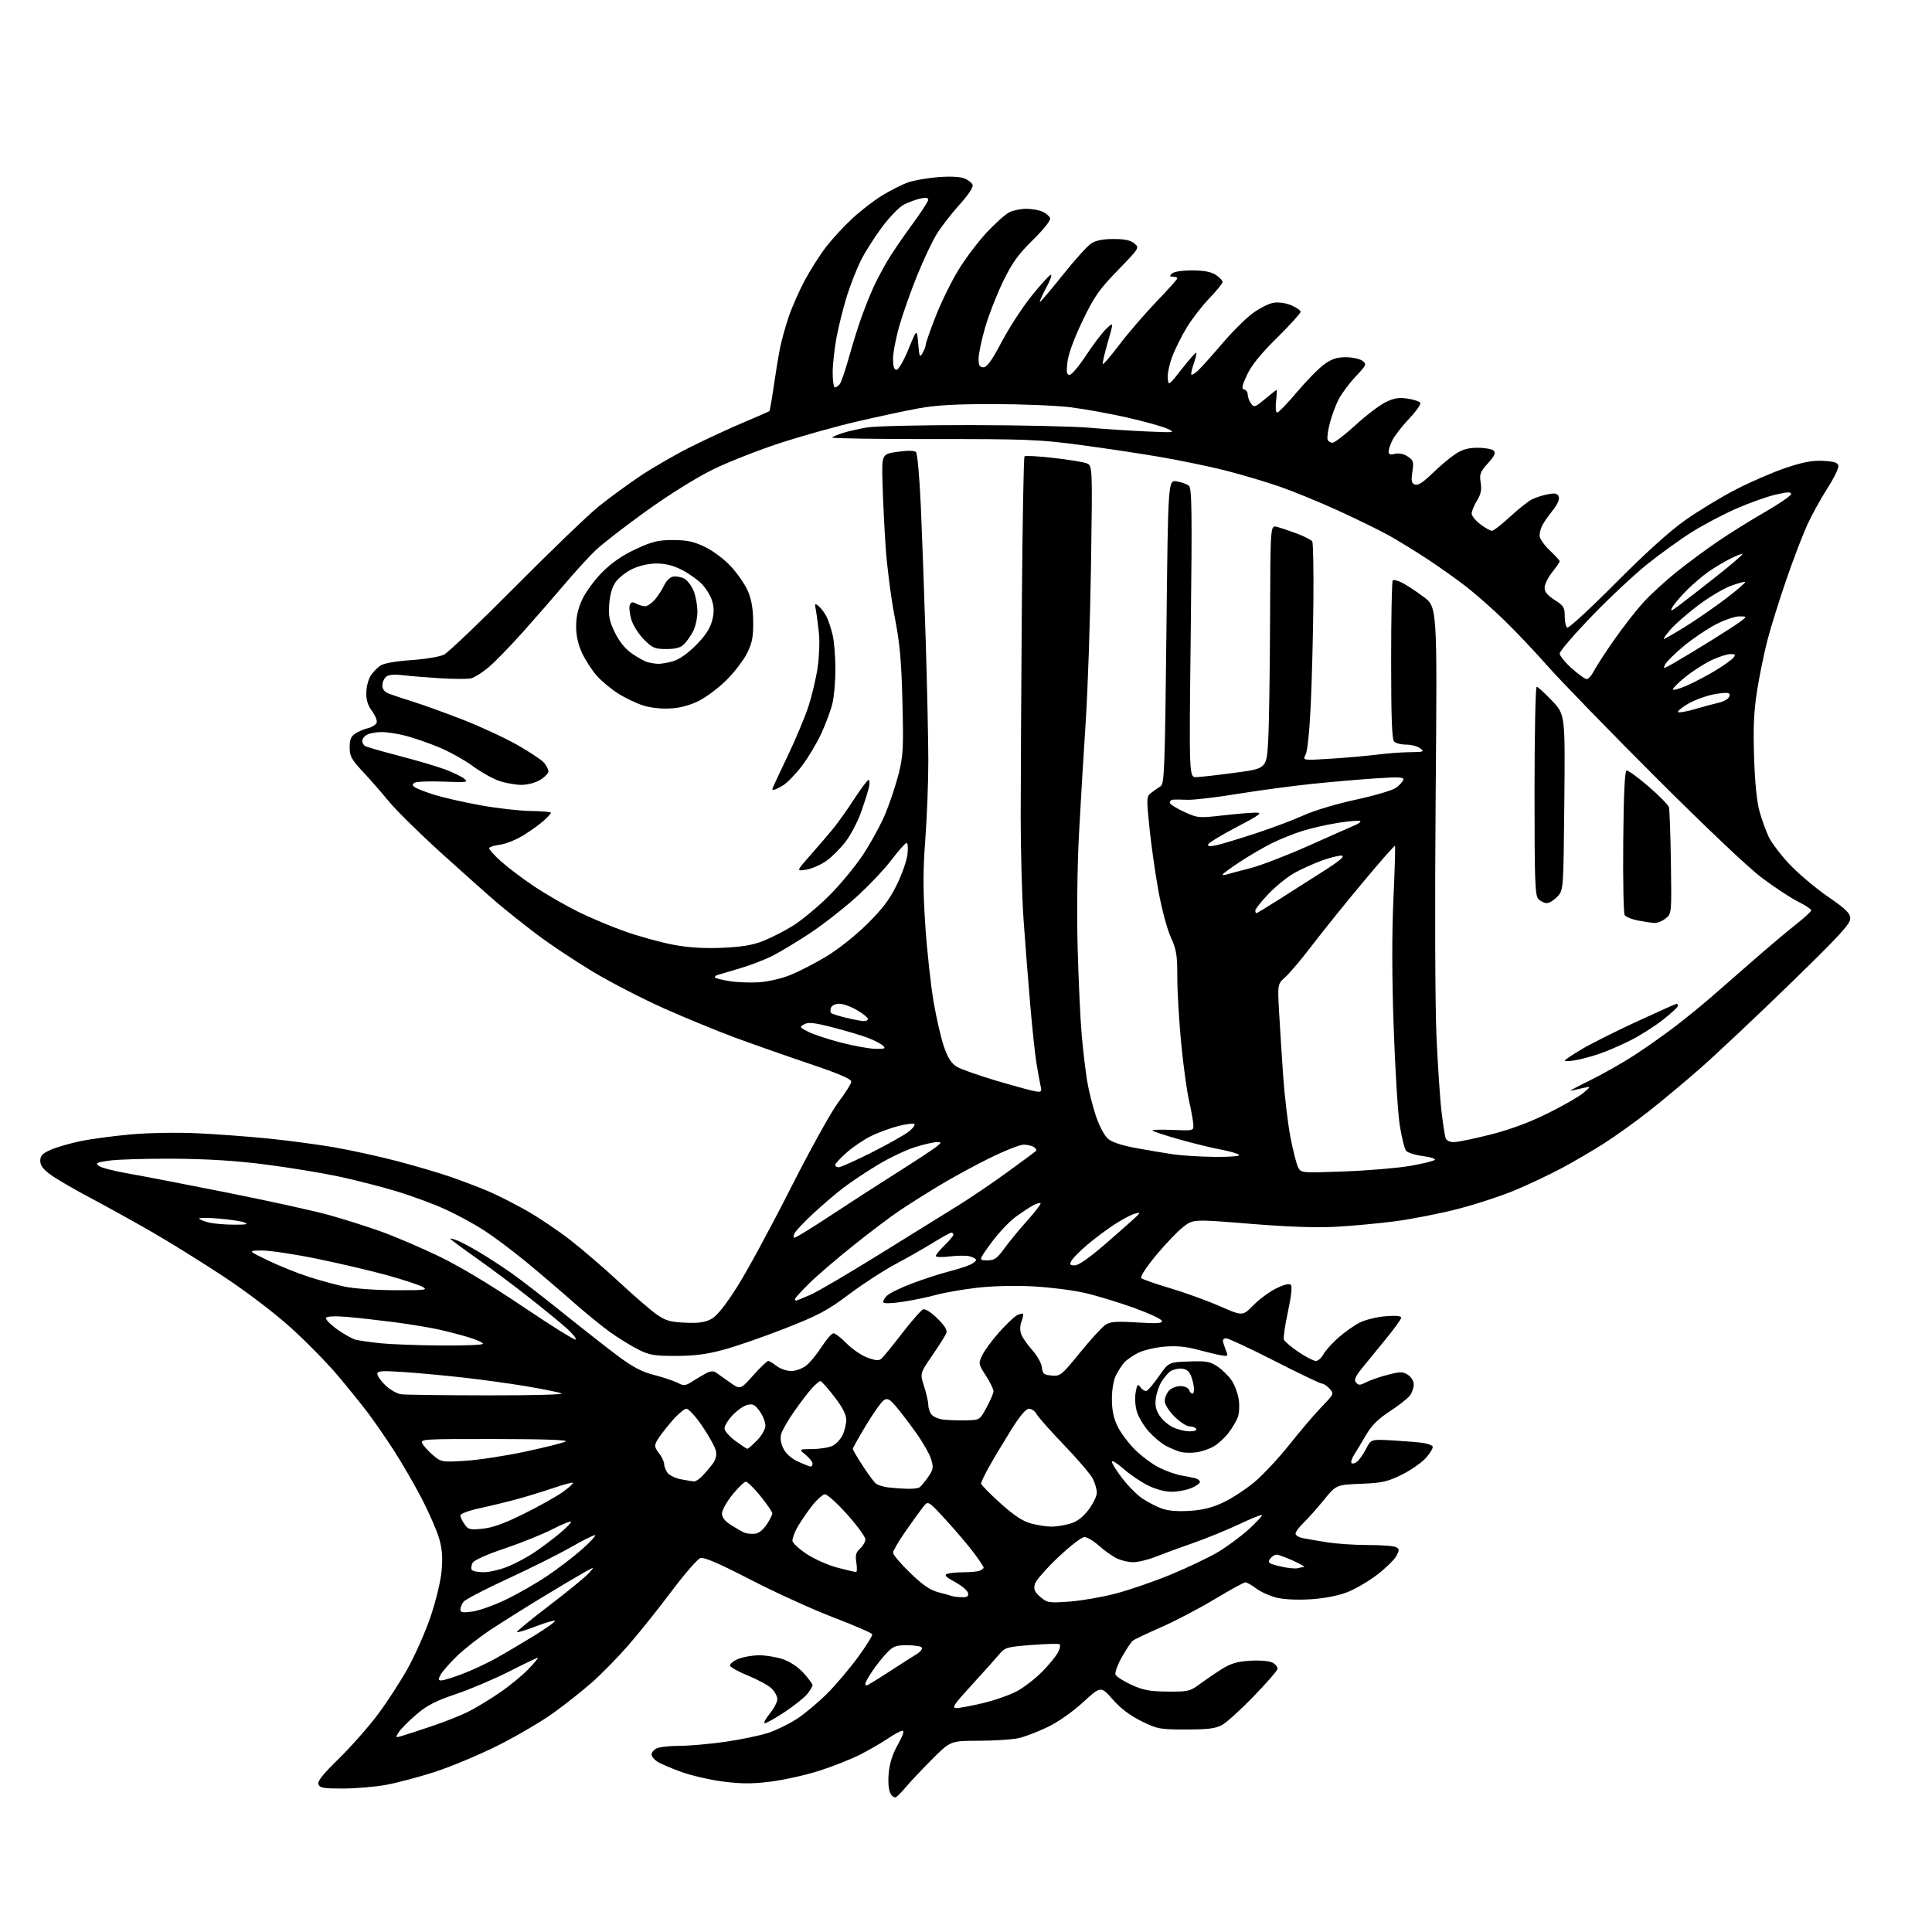 <?xml version="1.0" encoding="UTF-8" standalone="no"?>
<svg 
  version="1.1" 
  xmlns="http://www.w3.org/2000/svg" 
  xmlns:xlink="http://www.w3.org/1999/xlink" 
  xmlns:svg="http://www.w3.org/2000/svg"
  xmlns:rdf="http://www.w3.org/1999/02/22-rdf-syntax-ns#"
  xmlns:cc="http://creativecommons.org/ns#"
  xmlns:dc="http://purl.org/dc/elements/1.1/"
  viewBox="0 0 768 768"
  width="768"
  height="768"
>
<style>svg {background-color: white; }</style>"
<path stroke="none" fill="black" fill-rule="evenodd" d="M356.23,714.36C355.59,714.75 354.59,714.10 353.93,712.86C353.21,711.52 352.96,708.40 353.28,704.83C353.64,700.88 354.81,697.22 356.91,693.50C358.85,690.06 359.55,688.00 358.76,688.00C358.07,688.01 355.48,689.38 353.00,691.06C350.52,692.74 345.57,695.61 342.00,697.44C338.43,699.26 331.10,702.17 325.72,703.89C320.34,705.61 311.67,707.55 306.47,708.21C299.14,709.13 294.87,709.14 287.60,708.22C282.43,707.56 274.90,705.84 270.87,704.38C266.83,702.93 262.51,701.07 261.26,700.25C260.02,699.44 259.00,698.16 259.00,697.42C259.00,696.68 259.87,695.60 260.93,695.04C262.00,694.47 266.08,694.00 270.00,694.00C273.93,694.00 282.17,693.28 288.32,692.39C294.47,691.51 302.18,689.90 305.45,688.82C308.72,687.73 313.89,685.19 316.95,683.17C320.00,681.15 325.31,676.70 328.74,673.28C332.17,669.86 337.69,663.36 341.00,658.83C344.32,654.30 346.89,650.18 346.72,649.66C346.55,649.14 339.68,646.15 331.45,643.01C323.23,639.87 308.39,633.12 298.48,628.01C285.60,621.36 279.88,618.90 278.40,619.37C277.27,619.73 272.04,625.76 266.79,632.76C261.53,639.77 253.85,649.37 249.70,654.11C245.56,658.84 239.18,665.37 235.51,668.61C231.85,671.85 224.94,677.33 220.17,680.79C215.40,684.24 205.35,690.15 197.83,693.91C190.31,697.67 178.94,702.41 172.57,704.46C166.20,706.50 157.50,708.79 153.24,709.55C148.98,710.31 141.39,710.95 136.36,710.97C128.70,710.99 127.11,710.73 126.57,709.32C126.10,708.10 128.32,705.31 134.72,699.06C139.55,694.34 146.53,686.43 150.22,681.49C153.91,676.55 159.29,668.26 162.16,663.08C165.04,657.90 169.07,648.76 171.12,642.78C173.24,636.56 175.13,628.75 175.53,624.57C176.04,619.04 175.80,615.83 174.54,611.49C173.62,608.33 170.50,601.19 167.60,595.62C164.71,590.06 159.72,581.45 156.52,576.50C153.32,571.55 148.65,564.80 146.15,561.50C143.65,558.20 138.25,551.52 134.15,546.65C130.05,541.79 121.70,533.29 115.60,527.78C109.11,521.92 98.06,513.50 89.00,507.52C80.47,501.88 67.65,493.91 60.50,489.79C53.35,485.67 42.31,479.56 35.97,476.20C29.62,472.84 22.54,468.72 20.22,467.04C17.16,464.83 16.00,463.28 16.00,461.44C16.00,459.40 16.85,458.52 20.25,457.02C22.59,456.00 27.95,454.45 32.17,453.59C36.39,452.72 45.39,451.53 52.17,450.93C59.18,450.31 70.54,450.12 78.50,450.49C86.20,450.85 98.89,451.80 106.71,452.59C114.53,453.38 126.23,454.94 132.71,456.05C139.19,457.17 150.46,459.63 157.74,461.53C165.03,463.44 174.70,466.29 179.24,467.87C183.78,469.45 190.38,471.96 193.91,473.45C197.43,474.94 204.27,478.39 209.10,481.11C213.93,483.83 221.85,489.15 226.69,492.92C231.54,496.69 240.33,504.26 246.24,509.74C252.14,515.23 258.85,521.01 261.13,522.59C264.59,524.99 266.50,525.53 272.40,525.79C277.80,526.03 280.29,525.67 282.78,524.30C285.02,523.08 288.30,518.98 293.05,511.50C296.90,505.45 306.38,487.96 314.14,472.64C322.09,456.94 330.44,441.89 333.27,438.14C336.04,434.49 338.35,430.82 338.40,430.00C338.47,428.93 333.67,426.87 321.50,422.76C312.15,419.60 298.88,414.94 292.00,412.39C285.12,409.84 272.52,404.66 264.00,400.87C255.47,397.07 242.71,390.49 235.64,386.24C228.56,381.98 218.66,375.40 213.64,371.60C208.61,367.81 201.53,362.18 197.90,359.10C194.27,356.02 184.22,347.08 175.56,339.23C166.90,331.38 157.52,322.16 154.71,318.73C151.90,315.30 147.22,309.95 144.30,306.82C139.71,301.90 139.00,300.61 139.00,297.10C139.00,293.99 139.53,292.71 141.25,291.59C142.49,290.79 144.77,289.82 146.33,289.44C147.89,289.06 149.41,288.09 149.72,287.30C150.02,286.51 149.20,284.43 147.90,282.68C146.23,280.45 145.55,278.25 145.61,275.31C145.65,273.01 146.44,269.98 147.36,268.58C148.28,267.17 150.04,265.36 151.28,264.55C152.65,263.65 157.45,262.81 163.52,262.40C169.01,262.03 174.85,261.05 176.50,260.23C178.15,259.41 190.97,247.17 205.00,233.03C219.03,218.89 233.93,204.57 238.11,201.21C242.30,197.85 249.74,192.41 254.66,189.12C259.57,185.84 268.52,180.68 274.54,177.66C280.57,174.65 290.00,170.28 295.50,167.96C301.00,165.63 305.65,163.60 305.84,163.45C306.02,163.29 306.78,158.96 307.53,153.83C308.27,148.70 309.37,141.94 309.98,138.81C310.58,135.68 312.18,129.88 313.53,125.92C314.87,121.96 317.78,115.38 319.99,111.29C322.19,107.20 325.98,101.27 328.41,98.11C330.84,94.96 335.54,89.86 338.85,86.80C342.17,83.73 347.55,79.59 350.83,77.60C354.10,75.62 358.66,73.32 360.97,72.51C363.27,71.70 368.61,70.76 372.83,70.42C377.48,70.05 381.59,70.23 383.28,70.89C384.80,71.48 386.31,72.64 386.62,73.46C386.98,74.40 384.98,77.41 381.31,81.48C378.07,85.07 373.97,90.39 372.21,93.29C370.45,96.20 367.01,103.51 364.57,109.54C362.12,115.57 358.97,124.49 357.56,129.36C356.15,134.24 355.00,140.20 355.00,142.61C355.00,145.67 355.42,147.00 356.38,147.00C357.17,147.00 359.21,143.47 361.13,138.80C364.50,130.60 364.50,130.60 365.00,136.55C365.45,141.92 365.62,142.29 366.75,140.32C367.44,139.11 368.00,137.62 368.00,136.99C368.00,136.36 369.79,131.26 371.98,125.66C374.18,120.05 378.26,111.74 381.07,107.18C383.87,102.62 388.91,95.96 392.26,92.38C395.61,88.80 399.60,85.22 401.13,84.43C402.65,83.65 405.70,83.00 407.90,83.00C410.10,83.00 413.03,83.51 414.40,84.14C415.77,84.76 417.13,85.91 417.43,86.68C417.76,87.54 415.11,90.92 410.59,95.38C404.63,101.26 402.33,104.48 398.65,112.08C396.14,117.26 392.95,125.49 391.55,130.36C390.15,135.24 389.00,140.75 389.00,142.61C389.00,145.29 389.40,146.00 390.93,146.00C392.35,146.00 394.24,143.36 398.18,135.90C401.10,130.34 406.43,122.16 410.00,117.71C413.57,113.26 417.03,109.46 417.69,109.25C418.34,109.04 417.52,111.38 415.86,114.44C414.21,117.50 413.09,120.00 413.39,120.00C413.69,120.00 417.80,115.16 422.51,109.25C427.23,103.34 432.30,97.71 433.79,96.76C435.61,95.58 438.51,95.01 442.64,95.01C447.02,95.00 449.39,95.50 450.90,96.75C453.01,98.49 452.98,98.53 444.38,107.40C436.88,115.13 435.02,117.79 430.33,127.54C427.00,134.47 424.70,140.72 424.33,143.88C423.84,148.00 424.01,149.00 425.19,149.00C426.00,149.00 428.95,145.51 431.74,141.25C434.52,136.99 438.14,132.24 439.77,130.69C442.73,127.88 442.73,127.88 440.36,136.09C439.05,140.61 438.16,144.50 438.39,144.72C438.62,144.95 441.65,141.39 445.13,136.82C448.60,132.24 455.17,124.63 459.72,119.90C464.28,115.17 468.00,111.00 468.00,110.65C468.00,110.29 467.24,110.00 466.30,110.00C464.94,110.00 464.85,109.75 465.85,108.75C466.60,108.00 469.78,107.50 473.84,107.50C478.62,107.50 481.38,108.02 483.29,109.27C484.78,110.25 486.00,111.51 486.00,112.07C486.00,112.63 483.64,115.55 480.75,118.56C477.86,121.56 473.82,126.79 471.76,130.18C469.70,133.56 467.09,138.81 465.96,141.84C464.83,144.87 464.03,148.71 464.20,150.39C464.50,153.40 464.55,153.37 469.83,146.63C472.77,142.89 475.33,140.00 475.54,140.20C475.74,140.41 475.30,142.36 474.54,144.54C473.79,146.72 473.36,148.68 473.58,148.91C473.81,149.14 474.95,148.46 476.12,147.41C477.29,146.36 481.57,141.60 485.62,136.84C489.66,132.08 495.21,126.54 497.95,124.54C500.68,122.53 504.42,120.64 506.26,120.35C508.21,120.03 511.13,120.45 513.30,121.35C515.33,122.20 517.00,123.38 517.00,123.96C517.00,124.54 512.79,129.18 507.65,134.26C501.19,140.64 497.49,145.20 495.72,149.00C493.66,153.39 493.43,154.56 494.57,154.82C495.36,155.00 496.00,155.93 496.00,156.88C496.00,157.84 496.59,159.42 497.30,160.40C498.51,162.05 498.89,161.93 502.90,158.59C505.26,156.61 507.32,155.00 507.47,155.00C507.63,155.00 507.53,157.03 507.25,159.50C506.95,162.10 507.15,164.00 507.71,164.00C508.25,164.00 511.79,160.33 515.57,155.84C519.36,151.35 524.22,146.40 526.38,144.84C529.35,142.69 531.43,142.00 534.96,142.00C537.52,142.00 540.48,142.63 541.54,143.40C543.37,144.74 543.25,145.03 538.82,149.76C536.27,152.49 533.23,156.58 532.07,158.86C530.91,161.14 529.35,165.36 528.61,168.25C527.87,171.14 527.48,174.06 527.74,174.75C528.00,175.44 528.88,176.00 529.70,176.00C530.51,176.00 534.62,172.84 538.84,168.98C543.05,165.13 548.43,161.03 550.79,159.88C554.12,158.25 556.07,157.93 559.52,158.45C561.96,158.82 564.23,159.56 564.57,160.11C564.91,160.66 562.95,163.47 560.22,166.36C557.49,169.25 554.52,173.03 553.62,174.76C552.73,176.49 552.00,178.61 552.00,179.47C552.00,180.64 552.63,180.88 554.51,180.41C556.09,180.01 557.95,180.39 559.56,181.45C561.86,182.95 562.04,183.54 561.44,187.55C560.90,191.18 561.08,192.09 562.47,192.63C563.65,193.08 565.70,191.77 569.33,188.23C572.17,185.46 576.25,182.02 578.39,180.59C581.32,178.64 583.55,178.00 587.44,178.00C590.28,178.00 593.12,178.52 593.77,179.17C594.65,180.05 594.10,181.25 591.46,184.18C588.39,187.57 588.05,188.47 588.59,191.83C589.05,194.70 588.68,196.47 587.10,199.06C585.95,200.95 585.01,203.23 585.00,204.13C585.00,205.03 586.54,206.94 588.43,208.38C590.32,209.82 592.40,211.00 593.05,211.00C593.70,211.00 596.91,208.52 600.18,205.49C603.46,202.46 607.36,199.35 608.85,198.58C610.35,197.80 613.24,196.86 615.27,196.48C618.23,195.92 619.11,196.12 619.62,197.44C620.02,198.49 619.15,200.47 617.29,202.80C615.66,204.84 613.80,207.48 613.16,208.68C612.52,209.89 612.00,211.79 612.00,212.92C612.00,214.05 613.80,216.67 616.00,218.74C618.20,220.81 620.00,222.78 620.00,223.11C620.00,223.45 618.65,225.42 617.00,227.50C615.35,229.58 614.00,232.33 614.00,233.62C614.00,235.28 615.18,236.72 618.00,238.50C621.56,240.75 622.00,241.46 622.00,244.95C622.00,247.11 622.45,249.16 623.00,249.50C623.54,249.84 632.21,241.85 642.25,231.76C654.25,219.69 663.75,211.11 670.00,206.71C675.23,203.02 684.28,197.54 690.13,194.53C695.97,191.51 704.88,187.66 709.92,185.97C716.81,183.66 720.50,182.98 724.78,183.20C729.14,183.43 730.55,183.89 730.80,185.15C730.97,186.06 728.99,190.11 726.39,194.15C723.80,198.19 720.21,204.71 718.42,208.63C716.62,212.56 712.87,222.38 710.08,230.46C707.29,238.55 703.91,249.36 702.58,254.50C701.24,259.63 699.39,268.68 698.46,274.61C697.19,282.72 696.89,289.22 697.27,300.94C697.59,310.92 698.36,318.65 699.42,322.50C700.34,325.80 702.00,330.40 703.11,332.71C704.23,335.03 707.92,339.89 711.32,343.52C714.72,347.15 721.55,352.92 726.50,356.35C733.97,361.51 735.50,363.02 735.50,365.20C735.50,367.31 730.81,372.38 711.48,391.16C698.27,404.00 682.30,419.04 675.98,424.58C669.67,430.13 660.22,438.00 655.00,442.08C649.77,446.16 641.90,451.80 637.50,454.60C633.10,457.41 625.67,461.75 621.00,464.25C616.33,466.75 608.04,470.68 602.58,472.99C597.13,475.30 586.78,478.70 579.58,480.56C572.39,482.41 561.12,484.63 554.55,485.48C547.98,486.34 537.34,487.32 530.90,487.67C523.05,488.09 511.80,487.69 496.73,486.46C474.26,484.63 474.26,484.63 470.19,487.85C467.95,489.62 463.12,494.70 459.45,499.13C455.63,503.75 453.16,507.56 453.66,508.06C454.15,508.55 459.26,510.34 465.02,512.04C470.78,513.74 479.66,516.95 484.74,519.17C493.98,523.21 493.98,523.21 498.25,518.85C500.59,516.46 504.69,513.44 507.34,512.14C510.40,510.64 512.52,510.12 513.13,510.73C513.73,511.33 513.30,515.25 511.97,521.43C510.80,526.79 510.09,531.78 510.37,532.52C510.66,533.26 513.27,535.48 516.18,537.44C519.09,539.40 522.19,541.00 523.07,541.00C523.94,541.00 525.29,539.82 526.06,538.38C526.84,536.94 529.50,533.97 531.98,531.78C534.47,529.59 538.29,526.88 540.47,525.76C542.65,524.65 547.27,523.51 550.72,523.23C554.85,522.90 557.00,523.09 557.00,523.80C557.00,524.40 554.19,528.29 550.75,532.46C547.31,536.63 543.03,541.88 541.22,544.13C538.68,547.31 538.20,548.53 539.07,549.59C540.02,550.73 540.66,550.71 543.05,549.47C544.62,548.66 548.48,547.33 551.63,546.51C556.74,545.18 557.62,545.18 559.69,546.53C560.97,547.37 562.00,549.05 562.00,550.30C562.00,551.54 561.35,553.49 560.55,554.63C559.75,555.77 556.17,558.61 552.59,560.94C547.86,564.02 545.27,566.58 543.08,570.34C541.43,573.18 539.29,576.72 538.33,578.21C537.37,579.70 536.89,581.23 537.27,581.60C537.64,581.98 538.67,581.69 539.55,580.96C540.43,580.23 542.01,577.94 543.07,575.87C544.99,572.10 544.99,572.10 553.75,572.60C558.56,572.88 563.95,573.32 565.71,573.59C567.48,573.86 569.18,574.48 569.49,574.98C569.79,575.47 568.65,577.47 566.94,579.42C565.23,581.37 560.87,584.42 557.24,586.20C551.48,589.04 549.44,589.49 540.91,589.83C531.17,590.23 531.17,590.23 526.17,596.36C523.42,599.74 519.78,603.82 518.09,605.44C516.39,607.05 515.00,608.93 515.00,609.61C515.00,610.29 516.24,611.09 517.75,611.40C519.26,611.71 523.65,612.47 527.50,613.08C531.35,613.69 538.81,614.19 544.07,614.18C549.33,614.17 554.28,614.56 555.07,615.05C556.30,615.83 556.30,616.32 555.00,618.64C554.17,620.12 550.72,623.46 547.32,626.07C543.92,628.67 538.52,631.80 535.32,633.01C531.70,634.39 526.21,635.42 520.81,635.75C515.54,636.06 510.24,635.80 507.31,635.06C504.67,634.39 501.07,632.76 499.32,631.42C497.57,630.09 495.65,629.00 495.06,629.00C494.47,629.00 488.93,632.04 482.74,635.76C476.56,639.47 467.00,644.48 461.50,646.88C456.00,649.28 450.96,651.68 450.30,652.20C449.64,652.73 447.70,655.65 445.98,658.69C444.27,661.72 443.12,664.86 443.42,665.65C443.73,666.45 446.57,668.28 449.74,669.73C454.48,671.90 457.03,672.37 464.16,672.43C472.39,672.50 473.04,672.34 477.16,669.29C479.55,667.53 483.52,664.83 485.98,663.31C489.41,661.19 492.03,660.45 497.10,660.16C501.00,659.94 504.64,660.27 505.93,660.96C507.13,661.61 507.98,662.75 507.81,663.50C507.64,664.25 503.35,669.15 498.28,674.39C493.20,679.63 487.58,684.73 485.78,685.71C483.19,687.12 480.18,687.50 471.48,687.50C461.03,687.50 460.11,687.33 453.74,684.19C449.21,681.96 445.49,679.15 442.31,675.54C437.60,670.20 437.60,670.20 430.55,676.66C426.40,680.47 420.63,684.52 416.50,686.51C412.65,688.37 407.48,690.35 405.00,690.92C402.52,691.49 395.40,691.96 389.18,691.98C377.85,692.00 377.85,692.00 370.62,699.25C366.64,703.24 362.02,708.11 360.37,710.08C358.71,712.05 356.85,713.97 356.23,714.36zM159.78,690.05C161.28,689.62 166.66,687.86 171.74,686.15C176.82,684.44 183.34,681.85 186.24,680.38C189.13,678.92 194.65,675.58 198.50,672.96C202.35,670.34 207.51,666.13 209.96,663.60C212.41,661.07 214.13,659.00 213.77,659.00C213.41,659.00 208.24,661.47 202.27,664.50C196.30,667.52 186.82,671.54 181.19,673.44C173.20,676.13 169.77,677.89 165.56,681.49C162.59,684.03 159.46,687.17 158.61,688.47C157.08,690.80 157.10,690.83 159.78,690.05zM304.04,685.00C303.39,685.00 304.24,683.32 305.93,681.27C307.62,679.22 309.00,676.60 309.00,675.45C309.00,674.29 307.93,672.34 306.61,671.11C305.30,669.87 301.17,667.63 297.42,666.11C293.68,664.59 290.44,662.82 290.22,662.16C290.00,661.51 291.42,660.30 293.38,659.49C295.34,658.67 299.12,658.00 301.79,658.00C304.46,658.00 308.73,658.71 311.28,659.58C314.10,660.54 317.30,662.69 319.45,665.08C321.40,667.24 323.00,669.39 323.00,669.87C323.00,670.34 322.09,671.89 320.97,673.31C319.86,674.72 315.86,677.93 312.09,680.44C308.32,682.95 304.70,685.00 304.04,685.00zM380.18,678.99C381.46,678.99 386.28,678.08 390.90,676.97C395.53,675.86 401.57,673.73 404.34,672.23C407.10,670.73 411.58,667.26 414.28,664.52C416.98,661.78 419.82,658.32 420.59,656.83C421.36,655.33 421.63,653.89 421.18,653.61C420.73,653.33 415.70,653.46 410.00,653.91C400.25,654.66 399.51,654.88 397.22,657.60C395.89,659.20 390.99,664.66 386.33,669.75C379.10,677.65 378.20,679.00 380.18,678.99zM344.51,670.00C344.79,670.00 348.73,667.59 353.26,664.65C357.79,661.70 362.75,658.53 364.28,657.60C365.81,656.67 366.80,655.48 366.47,654.96C366.15,654.43 363.52,654.00 360.64,654.00C356.01,654.00 355.03,654.39 352.33,657.25C350.65,659.04 348.09,662.29 346.64,664.48C345.19,666.67 344.00,668.81 344.00,669.23C344.00,669.65 344.23,670.00 344.51,670.00zM175.44,668.00C176.27,668.00 179.99,666.86 183.70,665.46C187.41,664.06 193.39,661.29 196.98,659.29C200.56,657.30 207.47,653.22 212.32,650.23C217.16,647.24 220.90,644.57 220.62,644.29C220.34,644.01 216.91,645.00 213.00,646.50C209.09,648.00 205.70,649.03 205.47,648.80C205.23,648.57 211.00,643.83 218.27,638.28C225.55,632.72 232.62,626.94 234.00,625.42C236.50,622.66 236.50,622.66 232.00,625.18C229.53,626.56 222.10,630.97 215.50,634.98C208.90,638.99 199.76,644.73 195.19,647.74C190.62,650.75 184.51,655.52 181.61,658.35C178.71,661.18 175.80,664.51 175.13,665.75C174.13,667.62 174.18,668.00 175.44,668.00zM187.75,640.63C190.36,640.28 196.32,638.16 200.99,635.92C205.66,633.69 213.09,629.44 217.49,626.48C221.90,623.51 228.11,618.77 231.30,615.92C234.48,613.08 236.87,610.54 236.60,610.27C236.34,610.00 232.07,612.10 227.13,614.93C222.18,617.76 210.80,623.45 201.82,627.59C192.84,631.72 184.94,635.84 184.25,636.74C183.56,637.64 183.00,639.03 183.00,639.83C183.00,640.97 183.98,641.14 187.75,640.63zM424.96,636.67C429.66,636.34 437.93,634.92 443.35,633.51C448.77,632.11 458.67,628.70 465.35,625.94C472.03,623.18 480.50,619.14 484.16,616.97C487.82,614.80 493.35,610.70 496.44,607.88C499.54,605.05 501.87,602.53 501.62,602.28C501.37,602.03 497.32,603.65 492.62,605.89C487.93,608.12 479.68,611.48 474.29,613.37C468.91,615.25 462.12,617.74 459.21,618.90C456.31,620.05 452.35,621.00 450.41,621.00C448.48,621.00 445.46,620.26 443.70,619.36C441.94,618.46 438.81,616.21 436.75,614.36C434.68,612.51 432.13,611.00 431.06,611.00C430.00,611.00 425.27,614.65 420.56,619.12C415.84,623.58 411.69,628.39 411.34,629.79C410.83,631.81 411.30,632.86 413.56,634.81C416.27,637.13 416.90,637.24 424.96,636.67zM382.32,634.92C384.49,634.98 385.07,634.60 384.81,633.25C384.63,632.29 382.30,630.33 379.65,628.89C375.98,626.91 375.22,626.13 376.49,625.64C377.41,625.29 380.34,625.00 383.00,625.00C385.66,625.00 388.55,624.73 389.42,624.39C390.29,624.06 391.00,623.48 391.00,623.12C391.00,622.75 389.22,620.08 387.05,617.19C384.88,614.30 379.92,608.46 376.02,604.22C368.95,596.50 368.95,596.50 366.98,599.00C365.89,600.38 362.75,604.72 360.00,608.66C357.25,612.60 355.00,616.47 355.00,617.25C355.00,618.03 358.06,621.63 361.81,625.25C366.87,630.13 369.76,632.11 373.06,632.96C375.50,633.59 377.95,634.27 378.50,634.47C379.05,634.68 380.77,634.88 382.32,634.92zM192.31,624.98C194.61,624.96 198.99,623.93 202.02,622.68C205.06,621.43 209.79,618.89 212.52,617.03C215.26,615.18 219.64,611.89 222.25,609.74C224.86,607.58 227.00,605.43 227.00,604.96C227.00,604.49 223.69,605.80 219.64,607.87C215.59,609.94 207.00,613.40 200.55,615.57C193.37,617.97 188.45,620.19 187.87,621.27C187.34,622.24 187.18,623.48 187.51,624.02C187.85,624.56 190.00,624.99 192.31,624.98zM340.26,624.94C340.68,624.97 340.75,623.31 340.42,621.24C339.94,618.21 340.23,617.10 341.91,615.58C343.06,614.54 344.00,612.88 344.00,611.90C344.00,610.91 340.76,606.48 336.80,602.05C332.84,597.62 328.85,594.00 327.92,594.00C327.00,594.00 324.45,596.37 322.27,599.26C320.09,602.15 317.56,605.95 316.65,607.71C315.74,609.46 315.00,611.59 315.00,612.44C315.00,613.29 317.52,615.65 320.60,617.70C323.68,619.74 329.19,622.19 332.85,623.15C336.51,624.10 339.84,624.91 340.26,624.94zM515.83,623.39C516.56,623.17 517.69,622.97 518.33,622.94C518.97,622.91 517.08,621.79 514.12,620.44C511.16,619.10 508.18,618.00 507.49,618.00C506.81,618.00 505.72,618.63 505.07,619.41C504.29,620.36 504.24,621.03 504.94,621.46C505.50,621.81 507.89,622.48 510.23,622.94C512.58,623.40 515.10,623.60 515.83,623.39zM299.97,609.69C301.53,609.57 303.27,608.25 304.72,606.10C305.97,604.23 307.00,602.21 307.00,601.60C306.99,601.00 304.89,597.91 302.32,594.75C299.76,591.59 297.14,589.00 296.50,589.00C295.87,589.00 293.47,591.31 291.18,594.13C288.88,596.96 287.00,600.33 287.00,601.62C287.00,603.26 288.15,604.70 290.75,606.33C292.81,607.63 295.18,608.96 296.00,609.29C296.82,609.62 298.61,609.80 299.97,609.69zM191.89,607.68C195.90,607.27 200.64,605.54 208.50,601.63C214.55,598.62 221.45,594.74 223.84,593.01C226.23,591.27 228.00,589.66 227.76,589.43C227.53,589.20 224.06,590.12 220.05,591.48C216.04,592.85 209.55,594.84 205.63,595.91C201.71,596.98 195.01,598.61 190.75,599.53C186.42,600.46 183.00,601.72 183.00,602.38C183.00,603.03 183.74,604.61 184.64,605.90C186.13,608.03 186.81,608.20 191.89,607.68zM418.00,606.86C419.93,606.85 423.28,606.31 425.47,605.65C428.19,604.83 430.46,603.11 432.72,600.15C434.52,597.78 436.00,594.73 436.00,593.37C436.00,592.01 435.26,589.48 434.37,587.74C433.47,586.00 428.34,580.01 422.97,574.42C417.60,568.83 412.70,563.30 412.07,562.13C411.44,560.96 410.09,560.00 409.05,560.00C407.78,560.00 405.44,562.80 401.73,568.75C398.74,573.56 394.87,580.03 393.14,583.12C391.41,586.21 390.00,589.18 390.00,589.70C390.00,590.23 393.43,593.75 397.63,597.52C403.14,602.47 406.55,604.72 409.88,605.62C412.42,606.30 416.07,606.86 418.00,606.86zM472.79,600.60C478.09,600.27 481.79,599.35 486.29,597.23C489.71,595.62 495.29,591.97 498.71,589.10C502.12,586.24 508.38,579.53 512.61,574.20C516.85,568.86 522.57,562.15 525.34,559.28C530.28,554.16 530.34,554.03 528.53,552.03C527.52,550.91 526.15,550.00 525.49,550.00C524.84,550.00 516.36,545.95 506.66,541.00C496.97,536.05 488.30,532.00 487.40,532.00C486.32,532.00 485.94,532.59 486.27,533.75C486.55,534.71 487.12,536.35 487.55,537.39C488.22,539.04 487.95,539.21 485.41,538.77C483.81,538.49 479.57,537.47 476.00,536.51C471.40,535.27 467.55,534.92 462.84,535.31C459.18,535.62 454.45,536.75 452.34,537.83C450.23,538.91 447.77,540.62 446.87,541.64C445.97,542.66 444.51,544.94 443.62,546.70C442.64,548.63 442.00,552.37 442.00,556.13C442.00,560.52 442.66,563.72 444.21,566.93C445.42,569.45 448.51,573.60 451.08,576.17C453.64,578.73 457.96,581.96 460.67,583.34C463.39,584.71 467.39,586.14 469.56,586.51C471.72,586.87 474.29,587.39 475.25,587.65C476.21,587.92 477.00,588.58 477.00,589.12C477.00,589.66 475.44,590.75 473.53,591.55C471.62,592.35 468.11,593.00 465.73,593.00C463.09,593.00 459.40,592.01 456.29,590.46C453.48,589.06 449.11,586.09 446.59,583.87C444.07,581.65 442.00,580.39 442.00,581.07C442.00,581.76 443.90,584.78 446.23,587.79C448.55,590.81 452.13,594.38 454.18,595.74C456.23,597.09 459.61,598.84 461.70,599.62C464.23,600.57 467.93,600.89 472.79,600.60zM360.50,591.82C362.70,591.90 364.97,591.64 365.55,591.23C366.12,590.83 367.65,589.00 368.93,587.16C371.01,584.19 371.14,583.41 370.14,580.08C369.53,578.03 366.79,573.23 364.06,569.42C361.33,565.62 357.74,560.92 356.10,559.00C353.66,556.15 352.78,555.70 351.39,556.56C350.44,557.14 347.27,561.59 344.33,566.45C341.40,571.32 339.00,575.59 339.00,575.95C339.00,576.31 340.75,579.29 342.89,582.59C345.03,585.88 347.39,589.08 348.14,589.70C348.89,590.33 351.08,591.03 353.00,591.26C354.93,591.49 358.30,591.75 360.50,591.82zM275.80,588.89C276.51,588.95 278.08,587.94 279.30,586.64C280.51,585.35 282.31,583.21 283.31,581.89C284.45,580.38 284.93,578.53 284.61,576.86C284.33,575.41 281.94,571.03 279.30,567.11C276.64,563.17 273.77,560.00 272.87,560.00C271.98,560.00 269.23,562.36 266.78,565.25C264.32,568.14 261.77,571.53 261.10,572.78C260.09,574.70 260.22,575.46 261.95,577.66C263.08,579.10 264.00,581.02 264.00,581.94C264.00,582.86 264.60,584.44 265.33,585.44C266.06,586.44 268.43,587.60 270.58,588.02C272.74,588.43 275.08,588.82 275.80,588.89zM322.25,582.98C322.66,582.99 323.00,582.45 323.00,581.79C323.00,581.12 321.76,579.56 320.25,578.32C317.50,576.07 317.50,576.07 323.00,576.02C326.02,575.99 329.62,575.40 331.00,574.71C332.38,574.01 334.15,572.10 334.94,570.47C335.73,568.84 336.38,566.12 336.39,564.43C336.40,562.30 334.96,559.49 331.64,555.18C329.02,551.78 326.54,549.00 326.13,549.00C325.71,549.00 324.23,550.24 322.84,551.75C321.44,553.26 318.24,557.43 315.73,561.02C313.21,564.60 310.86,568.72 310.50,570.16C310.08,571.81 310.45,573.97 311.48,575.97C312.51,577.95 314.72,579.88 317.32,581.06C319.62,582.10 321.84,582.97 322.25,582.98zM184.99,580.69C190.22,580.37 200.97,578.72 208.87,577.03C216.78,575.34 223.98,573.53 224.87,573.01C225.93,572.39 216.04,572.05 196.71,572.03C167.80,572.00 166.96,572.06 167.94,573.89C168.50,574.93 170.42,577.02 172.22,578.53C175.41,581.21 175.69,581.26 184.99,580.69zM475.50,577.33C473.30,577.63 470.37,577.52 468.99,577.09C467.61,576.66 465.11,575.59 463.42,574.72C461.73,573.84 458.72,571.33 456.73,569.13C454.74,566.93 452.58,563.34 451.93,561.16C451.25,558.89 451.04,555.61 451.44,553.49C452.05,550.20 452.27,549.98 453.40,551.53C454.10,552.49 455.18,553.10 455.79,552.89C456.40,552.67 458.63,550.02 460.74,547.00C464.57,541.50 464.57,541.50 472.58,541.21C479.58,540.96 481.03,541.22 484.02,543.24C485.91,544.51 488.42,546.99 489.61,548.75C490.79,550.51 492.06,553.91 492.42,556.31C492.78,558.71 492.61,561.90 492.04,563.41C491.46,564.91 489.83,567.67 488.39,569.55C486.96,571.43 484.37,573.83 482.64,574.88C480.91,575.93 477.70,577.03 475.50,577.33zM297.05,575.92C297.36,575.96 299.10,574.46 300.93,572.57C302.89,570.55 304.25,568.12 304.25,566.65C304.25,565.28 303.24,562.74 302.00,561.00C300.15,558.41 299.29,557.95 297.13,558.46C295.68,558.79 293.04,560.62 291.25,562.52C289.46,564.42 288.00,566.79 288.00,567.80C288.00,568.80 289.91,571.02 292.25,572.73C294.59,574.44 296.75,575.87 297.05,575.92zM472.81,568.98C474.77,568.99 475.87,568.59 475.50,568.00C475.16,567.45 473.96,567.00 472.82,567.00C471.69,567.00 469.02,565.25 466.88,563.12C464.63,560.87 463.00,558.27 463.00,556.95C463.00,555.69 463.74,553.83 464.65,552.83C465.57,551.82 467.60,551.00 469.19,551.00C470.82,551.00 472.31,551.65 472.64,552.50C472.95,553.33 473.59,554.00 474.06,554.00C474.52,554.00 474.74,552.69 474.54,551.09C474.33,549.49 473.67,547.24 473.05,546.09C472.33,544.74 470.97,544.01 469.21,544.03C467.72,544.05 465.82,544.61 464.99,545.28C464.15,545.95 462.70,547.71 461.76,549.18C460.82,550.65 459.79,553.58 459.48,555.68C459.06,558.46 459.43,560.33 460.83,562.56C461.88,564.25 464.26,566.37 466.12,567.29C467.98,568.21 470.99,568.96 472.81,568.98zM383.98,564.61C389.46,564.50 389.46,564.50 392.17,559.50C393.67,556.75 394.91,553.86 394.94,553.09C394.97,552.31 393.62,549.52 391.93,546.89C388.92,542.20 388.89,542.03 390.47,538.70C391.36,536.84 394.36,532.76 397.13,529.64C399.91,526.52 403.08,523.49 404.18,522.90C405.27,522.32 406.37,522.04 406.61,522.28C406.86,522.52 406.60,523.91 406.05,525.36C405.42,527.03 405.39,528.90 405.98,530.45C406.49,531.79 408.47,534.62 410.37,536.72C412.27,538.83 413.98,541.89 414.16,543.52C414.46,546.14 414.93,546.54 418.09,546.80C421.52,547.09 422.00,546.70 429.34,537.66C433.56,532.47 438.10,527.51 439.42,526.65C441.38,525.36 443.67,525.19 452.05,525.70C460.20,526.19 462.19,526.06 461.84,525.02C461.60,524.30 456.48,521.95 450.45,519.78C444.43,517.62 435.68,514.97 431.00,513.91C426.32,512.84 417.10,511.69 410.50,511.35C403.31,510.97 394.38,511.20 388.23,511.92C382.59,512.58 375.39,513.84 372.23,514.71C369.08,515.59 363.12,516.83 359.00,517.46C354.59,518.14 351.35,518.24 351.13,517.70C350.93,517.20 351.60,515.99 352.63,515.01C353.66,514.04 358.10,511.87 362.50,510.21C366.90,508.54 373.33,506.45 376.78,505.55C380.23,504.66 384.17,503.42 385.53,502.80C386.89,502.19 388.00,501.31 388.00,500.86C388.00,500.41 386.87,499.75 385.48,499.41C384.10,499.06 380.50,499.08 377.48,499.46C374.47,499.84 372.00,499.75 372.00,499.27C372.00,498.79 373.57,496.87 375.50,495.00C377.43,493.13 379.00,491.25 379.00,490.80C379.00,490.36 378.63,490.00 378.18,490.00C377.73,490.00 374.47,491.80 370.93,493.99C367.39,496.18 360.68,500.01 356.00,502.49C351.32,504.98 343.00,510.39 337.50,514.51C328.86,520.99 325.39,522.84 312.00,528.09C303.48,531.43 292.45,535.25 287.50,536.58C280.87,538.36 275.91,539.00 268.65,539.00C260.05,539.00 258.13,538.67 253.68,536.43C250.86,535.02 245.85,531.92 242.53,529.55C239.21,527.18 232.50,521.70 227.61,517.37C222.72,513.04 214.39,505.94 209.11,501.59C203.82,497.24 196.42,491.68 192.66,489.24C188.90,486.79 182.03,483.03 177.38,480.89C172.74,478.74 163.87,475.45 157.68,473.58C151.49,471.70 140.93,469.00 134.23,467.59C127.52,466.17 114.49,464.05 105.26,462.87C93.72,461.40 82.43,460.69 69.00,460.61C58.27,460.55 46.81,460.88 43.53,461.35C38.31,462.09 37.78,462.36 39.32,463.49C40.29,464.20 45.45,465.53 50.79,466.46C56.13,467.38 73.92,470.81 90.31,474.08C106.71,477.35 124.94,481.37 130.81,483.00C136.69,484.64 146.00,487.59 151.50,489.56C157.00,491.53 167.35,495.96 174.50,499.40C182.74,503.38 194.95,510.70 207.85,519.40C219.05,526.95 228.50,532.84 228.85,532.49C229.20,532.13 227.66,530.19 225.43,528.17C223.20,526.15 216.45,520.62 210.44,515.88C204.42,511.13 194.89,504.00 189.25,500.03C183.61,496.05 179.00,492.63 179.00,492.42C179.00,492.22 180.22,492.51 181.71,493.08C183.20,493.65 187.14,495.73 190.46,497.72C193.78,499.70 199.43,503.36 203.00,505.86C206.57,508.35 215.96,515.59 223.85,521.95C231.74,528.30 241.66,536.07 245.89,539.22C251.60,543.46 255.24,545.36 260.04,546.58C263.59,547.49 267.76,548.88 269.31,549.67C271.86,550.98 272.42,550.93 275.31,549.08C277.06,547.96 279.55,546.49 280.83,545.82C282.34,545.03 283.64,544.94 284.53,545.55C285.28,546.07 287.78,547.84 290.09,549.48C294.28,552.47 294.28,552.47 299.41,546.73C302.23,543.58 304.91,541.00 305.36,541.00C305.82,541.00 307.33,541.90 308.73,543.00C310.13,544.10 312.72,545.00 314.50,545.00C316.30,545.00 318.95,544.04 320.48,542.83C322.00,541.64 324.77,538.27 326.65,535.33C328.53,532.40 330.63,530.00 331.33,530.00C332.02,530.00 334.35,531.80 336.49,533.99C338.64,536.19 342.32,538.72 344.68,539.62C347.81,540.82 349.33,540.97 350.28,540.18C351.00,539.59 354.72,535.04 358.54,530.09C362.37,525.14 366.14,520.82 366.93,520.50C367.78,520.16 370.06,521.61 372.60,524.09C375.59,527.03 376.64,528.76 376.17,529.96C375.80,530.90 373.29,534.88 370.59,538.81C365.68,545.95 365.68,545.95 367.34,551.09C368.25,553.92 369.00,557.22 369.00,558.42C369.00,559.63 369.56,561.35 370.25,562.25C370.94,563.15 373.07,564.08 375.00,564.31C376.93,564.53 380.97,564.67 383.98,564.61zM193.99,554.68C212.19,554.70 224.51,554.36 223.20,553.88C221.94,553.41 215.65,552.15 209.21,551.06C202.77,549.98 191.43,548.41 184.00,547.58C176.57,546.75 165.89,545.76 160.25,545.39C151.66,544.82 150.00,544.95 150.00,546.16C150.00,546.96 151.46,549.01 153.25,550.73C155.04,552.44 157.85,554.03 159.50,554.25C161.15,554.46 176.67,554.66 193.99,554.68zM175.25,534.86C184.46,534.94 192.00,534.63 192.00,534.18C192.00,533.73 189.64,532.63 186.75,531.74C183.86,530.84 178.56,529.44 174.97,528.62C171.37,527.80 163.27,526.45 156.97,525.62C150.66,524.80 142.06,523.83 137.86,523.48C133.22,523.10 129.97,523.24 129.60,523.83C129.27,524.37 131.23,526.42 133.96,528.38C136.69,530.34 140.05,532.23 141.43,532.57C142.80,532.92 147.21,533.54 151.21,533.96C155.22,534.38 166.04,534.79 175.25,534.86zM316.47,517.00C316.73,517.00 319.32,515.95 322.22,514.67C325.13,513.38 337.63,506.04 350.00,498.35C362.38,490.67 376.32,482.02 381.00,479.13C385.68,476.24 394.38,470.35 400.33,466.02C406.29,461.70 411.46,457.88 411.81,457.53C412.16,457.18 411.78,456.47 410.97,455.96C410.16,455.45 408.33,455.02 406.90,455.02C405.47,455.01 399.39,457.41 393.40,460.36C387.40,463.31 378.24,468.31 373.03,471.47C367.82,474.63 360.85,479.04 357.53,481.27C354.21,483.49 346.10,489.61 339.50,494.87C332.90,500.13 324.91,506.98 321.75,510.10C318.59,513.22 316.00,516.04 316.00,516.38C316.00,516.72 316.21,517.00 316.47,517.00zM157.00,512.88C169.18,512.92 170.25,512.78 167.90,511.51C166.47,510.73 160.17,508.67 153.90,506.93C147.63,505.19 135.07,502.24 126.00,500.38C116.92,498.52 107.03,497.04 104.00,497.09C98.50,497.17 98.50,497.17 106.50,501.03C110.90,503.16 118.10,506.06 122.50,507.49C126.90,508.91 133.43,510.70 137.00,511.46C140.62,512.23 149.47,512.86 157.00,512.88zM427.28,503.00C428.81,503.00 433.28,499.83 440.07,493.93C445.81,488.94 451.18,484.16 452.00,483.32C453.34,481.95 453.24,481.86 451.00,482.49C449.62,482.87 446.02,484.79 443.00,486.75C439.98,488.71 435.11,492.35 432.20,494.83C429.28,497.31 426.45,500.16 425.91,501.17C425.09,502.70 425.31,503.00 427.28,503.00zM392.40,501.00C395.32,501.00 396.31,500.32 399.26,496.25C401.15,493.64 405.27,488.64 408.41,485.14C411.55,481.65 413.91,478.57 413.65,478.31C413.39,478.05 412.12,478.39 410.84,479.06C409.55,479.73 406.38,481.81 403.79,483.69C401.20,485.57 396.81,490.24 394.03,494.06C388.98,501.00 388.98,501.00 392.40,501.00zM315.87,492.00C316.39,492.00 322.82,488.04 330.16,483.20C337.50,478.36 349.35,470.71 356.50,466.19C363.65,461.68 370.62,457.10 372.00,456.01C374.42,454.11 374.43,454.04 372.36,454.02C371.18,454.01 367.32,454.89 363.80,455.98C360.27,457.07 353.63,460.22 349.04,462.98C344.45,465.73 338.20,469.90 335.15,472.24C332.09,474.59 326.74,479.16 323.25,482.41C319.75,485.67 316.45,489.15 315.91,490.16C315.31,491.29 315.30,492.00 315.87,492.00zM93.00,486.83C97.90,486.86 98.94,486.65 97.22,485.96C95.96,485.45 91.24,484.75 86.72,484.38C82.20,484.02 78.81,484.06 79.20,484.48C79.58,484.89 81.38,485.58 83.20,486.01C85.01,486.44 89.42,486.81 93.00,486.83zM534.47,465.66C543.95,465.30 555.71,464.31 560.60,463.45C565.49,462.60 569.87,461.53 570.32,461.08C570.78,460.62 568.67,459.94 565.65,459.56C562.62,459.18 559.61,458.24 558.96,457.46C558.32,456.68 557.17,452.09 556.42,447.27C555.67,442.45 554.58,425.00 554.01,408.49C553.31,388.72 553.28,371.33 553.90,357.50C554.43,345.96 554.71,336.37 554.53,336.19C554.35,336.01 548.62,342.53 541.81,350.68C535.00,358.83 525.98,370.01 521.77,375.53C517.57,381.05 512.71,386.82 510.98,388.36C507.84,391.16 507.84,391.16 508.46,402.33C508.80,408.47 509.54,420.02 510.10,428.00C510.66,435.98 511.97,446.86 513.00,452.19C514.03,457.52 515.40,462.88 516.05,464.10C517.22,466.28 517.40,466.30 534.47,465.66zM333.43,464.00C334.21,464.00 340.17,461.32 346.68,458.04C353.18,454.76 359.81,451.01 361.42,449.70C363.02,448.39 363.92,447.08 363.42,446.78C362.91,446.48 360.02,446.87 357.00,447.64C353.98,448.42 349.20,450.17 346.38,451.54C343.56,452.90 339.17,455.85 336.63,458.10C334.08,460.34 332.00,462.58 332.00,463.08C332.00,463.59 332.64,464.00 333.43,464.00zM482.81,459.88C488.56,459.95 492.88,459.61 492.57,459.12C492.27,458.63 488.98,457.66 485.26,456.96C481.54,456.27 474.05,454.43 468.62,452.88C463.18,451.33 458.45,449.78 458.12,449.44C457.78,449.09 461.32,448.97 466.00,449.16C474.50,449.50 474.50,449.50 474.37,447.00C474.29,445.62 473.51,441.29 472.63,437.37C471.75,433.45 470.34,423.14 469.51,414.46C468.68,405.78 468.00,394.08 468.00,388.46C468.00,379.58 467.66,377.50 465.41,372.57C463.97,369.44 461.78,361.22 460.50,354.20C459.23,347.22 457.63,335.92 456.93,329.09C455.70,317.01 455.72,316.64 457.72,315.09C458.84,314.22 460.49,313.05 461.39,312.50C462.84,311.60 463.08,305.29 463.67,251.15C464.33,190.79 464.33,190.79 467.75,191.35C469.64,191.65 471.81,192.43 472.59,193.08C473.79,194.07 473.91,202.83 473.34,251.62C472.67,309.00 472.67,309.00 475.59,308.92C477.19,308.88 484.12,308.09 491.00,307.17C503.50,305.50 503.50,305.50 504.12,294.50C504.47,288.45 504.80,266.69 504.87,246.14C505.00,208.78 505.00,208.78 507.54,209.42C508.94,209.77 512.53,210.97 515.52,212.09C518.51,213.21 521.27,214.62 521.64,215.22C522.01,215.83 522.21,226.71 522.09,239.41C521.97,252.11 521.50,270.42 521.05,280.10C520.56,290.55 519.73,298.63 519.00,300.00C517.77,302.30 517.77,302.30 529.13,301.59C535.39,301.19 543.65,300.46 547.50,299.97C551.35,299.47 557.20,299.03 560.50,299.00C566.00,298.94 566.34,298.81 564.56,297.47C563.49,296.66 560.99,296.00 559.01,296.00C557.02,296.00 554.86,295.46 554.20,294.80C553.32,293.92 553.00,285.35 553.00,262.47C553.00,245.34 553.28,231.05 553.63,230.71C553.97,230.36 555.66,230.79 557.38,231.66C559.09,232.52 562.94,235.05 565.91,237.27C571.33,241.31 571.33,241.31 570.70,315.91C570.34,358.84 570.47,399.58 571.02,411.90C571.55,423.66 572.45,437.16 573.03,441.90C573.60,446.63 574.31,451.29 574.60,452.25C574.95,453.38 576.14,454.00 577.96,454.00C579.51,454.00 586.12,452.63 592.64,450.97C600.61,448.93 608.11,446.13 615.50,442.45C621.55,439.44 627.85,435.81 629.50,434.39C632.50,431.80 632.50,431.80 629.50,432.45C627.85,432.80 625.60,433.32 624.50,433.60C623.40,433.88 626.67,432.08 631.77,429.60C636.87,427.12 644.95,422.55 649.73,419.44C654.50,416.32 661.81,411.17 665.96,407.98C670.11,404.79 676.28,399.78 679.68,396.84C683.07,393.90 690.73,387.23 696.69,382.00C702.65,376.77 710.33,370.30 713.76,367.60C717.19,364.91 720.00,362.33 720.00,361.87C720.00,361.41 717.64,359.85 714.75,358.41C711.86,356.96 705.45,352.75 700.50,349.04C695.07,344.98 678.24,329.04 658.11,308.92C639.74,290.57 620.34,270.59 614.98,264.52C609.63,258.46 601.70,250.11 597.37,245.97C593.04,241.82 586.58,236.14 583.00,233.33C579.42,230.53 572.45,225.57 567.50,222.31C562.55,219.05 555.58,214.77 552.00,212.79C548.42,210.80 539.50,206.44 532.18,203.08C524.85,199.72 514.30,195.39 508.73,193.45C503.16,191.52 493.41,188.62 487.05,187.01C480.70,185.41 468.98,182.98 461.00,181.62C453.02,180.25 438.62,178.09 429.00,176.82C413.09,174.71 407.80,174.50 370.76,174.54C348.35,174.56 330.35,174.28 330.76,173.91C331.17,173.54 333.12,172.72 335.10,172.09C337.08,171.46 341.35,170.49 344.60,169.93C347.86,169.38 366.38,168.95 386.00,168.98C405.52,169.01 426.68,169.48 433.00,170.03C439.32,170.57 449.68,171.24 456.00,171.52C467.16,172.00 467.40,171.97 464.01,170.41C462.09,169.52 454.89,167.52 448.01,165.96C441.13,164.40 431.00,162.57 425.50,161.89C420.00,161.21 406.27,160.65 395.00,160.63C379.71,160.62 372.08,161.05 365.00,162.35C359.77,163.31 348.75,165.67 340.50,167.60C332.25,169.52 318.52,173.37 310.00,176.15C301.48,178.93 289.55,183.63 283.50,186.58C276.92,189.80 266.27,196.42 257.00,203.07C248.47,209.19 239.32,216.29 236.65,218.85C233.99,221.41 228.38,227.55 224.20,232.50C220.01,237.45 212.56,246.00 207.63,251.50C202.71,257.00 196.67,263.19 194.22,265.26C191.76,267.33 188.65,269.30 187.30,269.64C185.95,269.98 180.27,269.96 174.67,269.60C169.08,269.25 162.35,268.69 159.73,268.37C156.63,268.00 154.43,268.23 153.48,269.02C152.66,269.69 152.00,271.26 152.00,272.50C152.00,274.04 152.87,275.09 154.75,275.80C156.26,276.38 160.65,277.83 164.50,279.04C168.35,280.24 177.14,283.42 184.02,286.10C190.91,288.78 200.59,293.27 205.52,296.06C210.46,298.86 215.29,302.06 216.25,303.18C217.21,304.30 218.00,305.85 218.00,306.63C218.00,307.40 216.54,308.92 214.75,310.01C212.87,311.16 209.72,311.99 207.28,312.00C204.97,312.00 200.99,311.29 198.44,310.43C195.89,309.56 191.17,306.91 187.94,304.54C184.72,302.16 178.73,298.83 174.64,297.12C170.55,295.42 164.59,293.35 161.39,292.51C158.20,291.68 153.84,291.00 151.72,291.00C149.60,291.00 147.00,291.47 145.93,292.04C144.87,292.60 144.00,293.70 144.00,294.48C144.00,295.25 144.48,296.18 145.07,296.54C145.66,296.91 151.85,298.69 158.82,300.51C165.79,302.32 174.00,304.75 177.06,305.90C180.12,307.06 183.49,308.70 184.56,309.56C186.34,310.98 185.66,311.08 176.31,310.71C170.70,310.49 165.53,310.69 164.81,311.15C163.75,311.84 163.79,312.19 165.00,313.00C165.82,313.56 169.27,314.88 172.65,315.94C176.04,317.00 184.14,318.86 190.65,320.05C197.17,321.25 206.21,322.29 210.75,322.37C215.29,322.44 219.00,322.75 219.00,323.06C219.00,323.37 217.76,324.76 216.25,326.14C214.74,327.52 211.15,330.12 208.27,331.92C205.39,333.72 201.22,335.43 198.99,335.73C196.77,336.03 194.73,336.62 194.47,337.05C194.20,337.48 196.35,339.92 199.24,342.48C202.13,345.04 208.10,349.53 212.50,352.46C216.90,355.39 224.59,359.83 229.59,362.32C234.59,364.82 243.26,368.45 248.85,370.40C254.44,372.35 262.94,374.67 267.74,375.57C273.70,376.69 279.77,377.07 286.98,376.77C294.59,376.45 299.04,375.73 303.09,374.16C306.16,372.96 311.44,370.30 314.83,368.24C318.22,366.18 324.66,360.90 329.14,356.50C333.62,352.10 339.86,344.60 343.01,339.84C346.16,335.08 350.18,327.71 351.95,323.47C353.71,319.23 356.07,312.13 357.20,307.69C359.03,300.44 359.19,297.49 358.73,279.06C358.33,262.52 357.72,255.86 355.61,245.00C354.18,237.57 352.58,225.20 352.06,217.50C351.54,209.80 350.98,198.32 350.81,192.00C350.50,180.50 350.50,180.50 356.80,179.60C360.93,179.02 363.46,179.06 364.12,179.72C364.68,180.28 365.54,189.91 366.04,201.12C366.54,212.33 367.41,236.35 367.98,254.50C368.55,272.65 369.01,294.25 369.02,302.50C369.03,310.75 368.49,324.79 367.82,333.69C366.88,346.38 366.88,353.79 367.83,367.97C368.50,377.92 369.98,391.52 371.11,398.19C372.25,404.86 374.15,413.03 375.34,416.36C376.92,420.79 378.30,422.86 380.50,424.13C382.15,425.08 389.12,427.53 396.00,429.58C402.88,431.62 409.79,433.51 411.36,433.78C414.06,434.23 414.18,434.10 413.59,431.38C413.25,429.80 412.52,425.80 411.98,422.50C411.44,419.20 410.34,408.85 409.54,399.50C408.73,390.15 407.55,375.07 406.91,366.00C406.26,356.93 405.74,338.25 405.74,324.50C405.75,310.75 405.95,273.07 406.20,240.76C406.44,208.45 406.92,181.75 407.26,181.41C407.60,181.07 412.74,181.34 418.69,182.02C424.63,182.69 430.58,183.65 431.89,184.15C434.29,185.06 434.29,185.06 433.69,224.78C433.36,246.63 432.40,274.85 431.55,287.50C430.71,300.15 429.51,320.18 428.89,332.00C428.23,344.45 428.02,363.44 428.39,377.10C428.74,390.07 429.47,405.60 430.01,411.60C430.55,417.59 431.50,425.65 432.12,429.50C432.74,433.35 434.31,439.65 435.60,443.50C436.93,447.48 439.00,451.42 440.39,452.63C442.00,454.03 445.85,455.32 451.68,456.39C456.54,457.28 463.22,458.40 466.51,458.88C469.80,459.36 477.14,459.81 482.81,459.88zM626.19,421.47C623.89,421.86 622.00,421.93 622.00,421.63C622.00,421.33 625.04,419.29 628.75,417.08C632.46,414.88 642.37,409.91 650.76,406.04C659.16,402.17 666.25,399.00 666.51,399.00C666.78,399.00 667.00,399.38 667.00,399.85C667.00,400.32 664.34,402.79 661.09,405.35C657.84,407.90 652.11,411.55 648.34,413.46C644.58,415.37 639.00,417.80 635.94,418.85C632.89,419.90 628.50,421.08 626.19,421.47zM347.96,416.92C351.77,416.99 352.21,416.80 350.96,415.65C350.16,414.90 347.55,413.54 345.17,412.62C342.79,411.70 336.56,409.84 331.34,408.48C323.83,406.53 321.40,406.25 319.74,407.14C317.72,408.22 317.79,408.35 321.28,410.14C323.28,411.17 329.10,413.10 334.21,414.43C339.32,415.76 345.51,416.88 347.96,416.92zM343.25,405.91C344.21,405.96 345.00,405.57 345.00,405.04C345.00,404.52 343.05,402.94 340.66,401.54C338.28,400.14 335.11,399.00 333.63,399.00C332.13,399.00 330.68,399.68 330.35,400.54C330.02,401.39 330.02,402.35 330.35,402.68C330.67,403.01 333.32,403.85 336.22,404.55C339.12,405.25 342.29,405.87 343.25,405.91zM301.76,390.47C305.21,390.25 310.75,388.97 314.11,387.61C317.47,386.26 323.85,382.98 328.30,380.32C332.92,377.57 339.87,372.07 344.52,367.50C350.71,361.41 353.56,357.67 356.44,351.83C358.52,347.61 360.46,342.09 360.74,339.58C361.03,337.06 360.86,335.02 360.38,335.06C359.90,335.09 357.13,338.21 354.24,342.00C351.35,345.79 344.92,352.54 339.95,356.99C334.98,361.45 326.77,367.82 321.71,371.15C316.64,374.48 310.01,378.47 306.96,380.01C303.92,381.55 298.07,383.79 293.96,384.99C289.86,386.19 285.87,387.36 285.11,387.61C284.34,387.85 283.97,388.31 284.29,388.62C284.61,388.94 287.26,389.58 290.18,390.04C293.11,390.50 298.32,390.69 301.76,390.47zM657.64,366.89C656.46,366.83 653.51,366.39 651.07,365.91C648.64,365.43 646.28,364.47 645.83,363.77C645.38,363.07 645.12,349.94 645.26,334.58C645.42,316.19 645.86,306.55 646.55,306.32C647.13,306.12 651.05,308.95 655.26,312.59C659.48,316.23 663.15,319.95 663.42,320.85C663.69,321.76 664.04,331.65 664.21,342.83C664.50,363.15 664.50,363.16 662.14,365.08C660.84,366.14 658.82,366.95 657.64,366.89zM499.44,363.00C499.69,363.00 503.94,360.41 508.90,357.25C513.85,354.09 521.81,349.02 526.57,346.00C532.20,342.43 534.63,340.38 533.51,340.16C532.56,339.97 529.02,340.80 525.64,342.02C522.26,343.23 517.21,345.51 514.41,347.09C511.62,348.67 507.01,352.42 504.16,355.42C501.32,358.42 499.00,361.36 499.00,361.94C499.00,362.52 499.20,363.00 499.44,363.00zM614.90,359.00C613.93,359.00 612.44,358.29 611.57,357.43C610.19,356.05 610.00,350.76 610.00,314.43C610.00,291.64 610.38,273.00 610.85,273.00C611.33,273.00 614.06,275.49 616.94,278.53C622.18,284.07 622.18,284.07 621.84,318.95C621.50,353.84 621.50,353.84 619.08,356.42C617.74,357.84 615.86,359.00 614.90,359.00zM487.75,347.58C488.71,347.28 492.88,346.17 497.01,345.12C501.14,344.07 511.72,339.99 520.51,336.06C529.30,332.12 537.57,328.46 538.88,327.92C540.19,327.37 541.01,326.68 540.71,326.38C540.42,326.08 536.65,326.37 532.36,327.02C528.06,327.67 521.61,329.11 518.02,330.22C514.43,331.32 508.80,333.58 505.50,335.23C502.20,336.88 496.46,340.24 492.75,342.69C489.04,345.15 486.00,347.37 486.00,347.64C486.00,347.91 486.79,347.89 487.75,347.58zM320.49,345.70C316.51,346.34 316.51,346.34 322.00,340.11C325.03,336.68 329.08,331.96 331.01,329.62C332.94,327.27 336.77,321.91 339.51,317.69C342.26,313.48 344.85,310.02 345.27,310.01C345.69,310.01 345.77,311.24 345.45,312.75C345.13,314.26 343.77,318.65 342.42,322.50C341.08,326.35 338.29,331.73 336.23,334.46C334.16,337.19 330.67,340.69 328.47,342.24C326.27,343.78 322.68,345.34 320.49,345.70zM483.76,335.94C485.89,335.46 493.00,333.30 499.57,331.14C506.13,328.97 514.60,325.77 518.39,324.03C522.22,322.26 531.31,319.54 538.89,317.90C546.38,316.28 553.60,314.15 554.94,313.16C556.28,312.18 557.58,310.77 557.82,310.03C558.19,308.93 556.28,308.81 547.39,309.38C541.40,309.76 529.98,310.74 522.00,311.56C514.02,312.38 500.52,314.18 492.00,315.58C483.48,316.97 474.48,318.03 472.00,317.93C469.52,317.82 466.94,317.80 466.25,317.87C465.56,317.94 465.00,318.47 465.00,319.06C465.00,319.64 467.53,321.27 470.62,322.68C476.11,325.20 476.46,325.23 486.15,324.13C491.61,323.51 497.52,323.01 499.29,323.03C502.03,323.05 500.89,323.89 491.57,328.78C485.56,331.92 480.48,335.02 480.27,335.66C480.00,336.49 480.96,336.57 483.76,335.94zM307.60,314.00C307.27,314.00 307.00,313.84 307.00,313.64C307.00,313.45 309.67,307.71 312.93,300.89C316.19,294.08 319.97,285.08 321.34,280.90C322.70,276.72 324.35,269.81 324.99,265.54C325.64,261.27 325.88,255.02 325.53,251.64C325.18,248.26 324.63,244.16 324.32,242.52C323.79,239.81 323.89,239.67 325.44,240.95C326.37,241.72 327.76,243.58 328.54,245.08C329.31,246.57 330.43,249.97 331.03,252.62C331.62,255.28 332.10,261.35 332.09,266.12C332.09,270.89 331.55,276.98 330.90,279.65C330.26,282.32 328.28,287.65 326.51,291.50C324.75,295.35 321.25,301.20 318.74,304.50C316.23,307.80 312.83,311.29 311.19,312.25C309.54,313.21 307.92,314.00 307.60,314.00zM673.75,281.89C677.46,280.81 681.73,279.66 683.23,279.34C684.73,279.02 686.44,278.18 687.03,277.47C687.70,276.66 687.74,275.96 687.13,275.58C686.60,275.25 683.77,275.48 680.83,276.09C677.90,276.70 673.59,278.30 671.25,279.64C668.91,280.99 667.00,282.48 667.00,282.97C667.00,283.46 670.04,282.97 673.75,281.89zM266.52,281.62C262.84,281.84 258.58,281.37 255.57,280.41C252.87,279.54 248.37,277.38 245.57,275.59C242.78,273.80 238.98,270.61 237.12,268.49C235.26,266.37 232.68,262.35 231.38,259.57C229.80,256.18 229.02,252.68 229.02,249.00C229.02,245.26 229.80,241.81 231.48,238.21C232.83,235.31 236.43,230.44 239.47,227.40C243.25,223.62 247.45,220.73 252.75,218.28C259.31,215.24 261.57,214.69 267.50,214.68C273.02,214.68 275.69,215.25 280.13,217.36C283.31,218.87 287.78,222.19 290.41,225.01C292.97,227.74 296.02,232.12 297.19,234.74C298.69,238.12 299.34,241.68 299.40,247.00C299.48,253.05 299.03,255.46 297.06,259.50C295.71,262.25 292.09,267.04 289.00,270.13C285.92,273.23 280.95,277.00 277.97,278.52C274.33,280.36 270.55,281.39 266.52,281.62zM670.61,272.50C673.69,271.13 678.81,268.44 681.98,266.51C685.15,264.59 688.31,262.33 689.00,261.50C690.05,260.24 689.87,260.00 687.87,260.01C686.57,260.02 683.25,261.07 680.50,262.36C677.75,263.65 673.14,266.58 670.25,268.88C667.36,271.17 665.00,273.48 665.00,274.01C665.00,274.54 667.52,273.86 670.61,272.50zM630.72,269.96C631.40,269.98 632.69,268.54 633.60,266.75C634.51,264.96 638.09,259.45 641.54,254.50C645.00,249.55 650.14,242.92 652.97,239.77C655.80,236.62 661.81,231.09 666.31,227.48C670.81,223.86 678.33,218.30 683.00,215.13C687.67,211.95 696.11,206.69 701.75,203.45C707.39,200.20 712.00,197.01 712.00,196.36C712.00,195.48 710.42,195.55 705.78,196.63C702.35,197.43 695.35,199.93 690.21,202.18C685.07,204.43 677.09,208.64 672.49,211.54C667.88,214.43 659.87,220.21 654.67,224.39C649.48,228.56 639.56,237.87 632.62,245.07C625.68,252.28 620.00,258.90 620.00,259.78C620.00,260.67 622.14,263.31 624.75,265.65C627.36,267.99 630.05,269.93 630.72,269.96zM665.67,263.40C668.32,261.87 674.80,257.97 680.05,254.72C685.30,251.47 690.70,247.97 692.05,246.93C694.50,245.04 694.50,245.04 691.39,245.02C689.68,245.01 685.51,246.43 682.12,248.18C678.73,249.93 673.06,253.74 669.52,256.66C665.98,259.59 662.58,262.92 661.96,264.08C660.92,266.01 661.23,265.96 665.67,263.40zM261.50,263.88C262.60,263.94 265.26,263.50 267.41,262.90C269.89,262.21 273.22,259.91 276.58,256.55C280.24,252.89 282.20,249.95 283.02,246.93C283.89,243.68 283.91,241.63 283.07,238.84C282.46,236.79 280.56,233.71 278.85,232.01C277.15,230.30 273.58,227.81 270.91,226.46C267.67,224.81 264.40,224.00 261.02,224.00C257.97,224.00 254.20,224.84 251.47,226.12C249.00,227.28 245.99,229.62 244.78,231.30C243.34,233.33 242.46,236.33 242.18,240.18C241.83,245.00 242.22,246.93 244.46,251.50C246.25,255.18 248.54,257.96 251.33,259.88C253.63,261.46 256.41,262.99 257.51,263.26C258.60,263.54 260.40,263.82 261.50,263.88zM264.88,258.00C260.30,258.00 259.37,257.61 255.99,254.23C253.91,252.15 251.66,248.58 250.97,246.30C250.29,244.02 250.01,241.42 250.35,240.53C250.83,239.27 251.40,239.14 252.92,239.96C253.99,240.53 255.58,241.00 256.44,241.00C257.31,241.00 259.02,239.84 260.26,238.43C261.49,237.01 263.18,234.43 264.01,232.68C264.90,230.78 266.40,229.37 267.70,229.19C268.91,229.02 270.86,229.39 272.03,230.02C273.21,230.65 274.86,232.81 275.70,234.82C276.54,236.84 277.23,240.55 277.23,243.07C277.23,245.59 276.48,249.11 275.56,250.88C274.64,252.65 273.02,254.98 271.95,256.05C270.52,257.48 268.62,258.00 264.88,258.00zM661.41,254.00C661.76,254.00 665.61,251.78 669.99,249.07C674.36,246.35 681.59,241.36 686.04,237.97C690.49,234.58 693.94,231.61 693.70,231.37C693.46,231.13 690.84,231.84 687.88,232.95C684.92,234.07 679.08,237.57 674.90,240.74C670.71,243.91 665.83,248.19 664.04,250.25C662.25,252.31 661.07,254.00 661.41,254.00zM667.58,240.56C669.74,238.95 676.34,233.82 682.25,229.15C688.16,224.48 692.82,220.48 692.60,220.26C692.37,220.04 690.24,220.85 687.85,222.07C685.46,223.28 681.63,225.55 679.35,227.12C677.07,228.68 673.12,232.04 670.58,234.57C668.05,237.11 665.45,240.16 664.82,241.34C663.82,243.20 664.19,243.10 667.58,240.56zM331.88,154.00C332.36,154.00 333.22,153.44 333.79,152.75C334.36,152.06 336.02,147.22 337.48,142.00C338.94,136.78 341.19,129.57 342.48,126.00C343.77,122.42 345.81,117.31 347.01,114.64C348.21,111.97 350.69,107.22 352.53,104.08C354.37,100.94 358.83,94.36 362.44,89.47C366.05,84.57 369.00,80.04 369.00,79.39C369.00,78.58 367.99,78.44 365.75,78.95C363.96,79.35 361.04,80.44 359.26,81.36C357.47,82.29 353.58,86.30 350.62,90.27C347.65,94.25 343.87,100.20 342.23,103.50C340.58,106.80 338.09,113.13 336.69,117.57C335.29,122.01 333.44,129.38 332.57,133.93C331.71,138.49 331.00,144.87 331.00,148.11C331.00,151.35 331.39,154.00 331.88,154.00z" />

</svg>